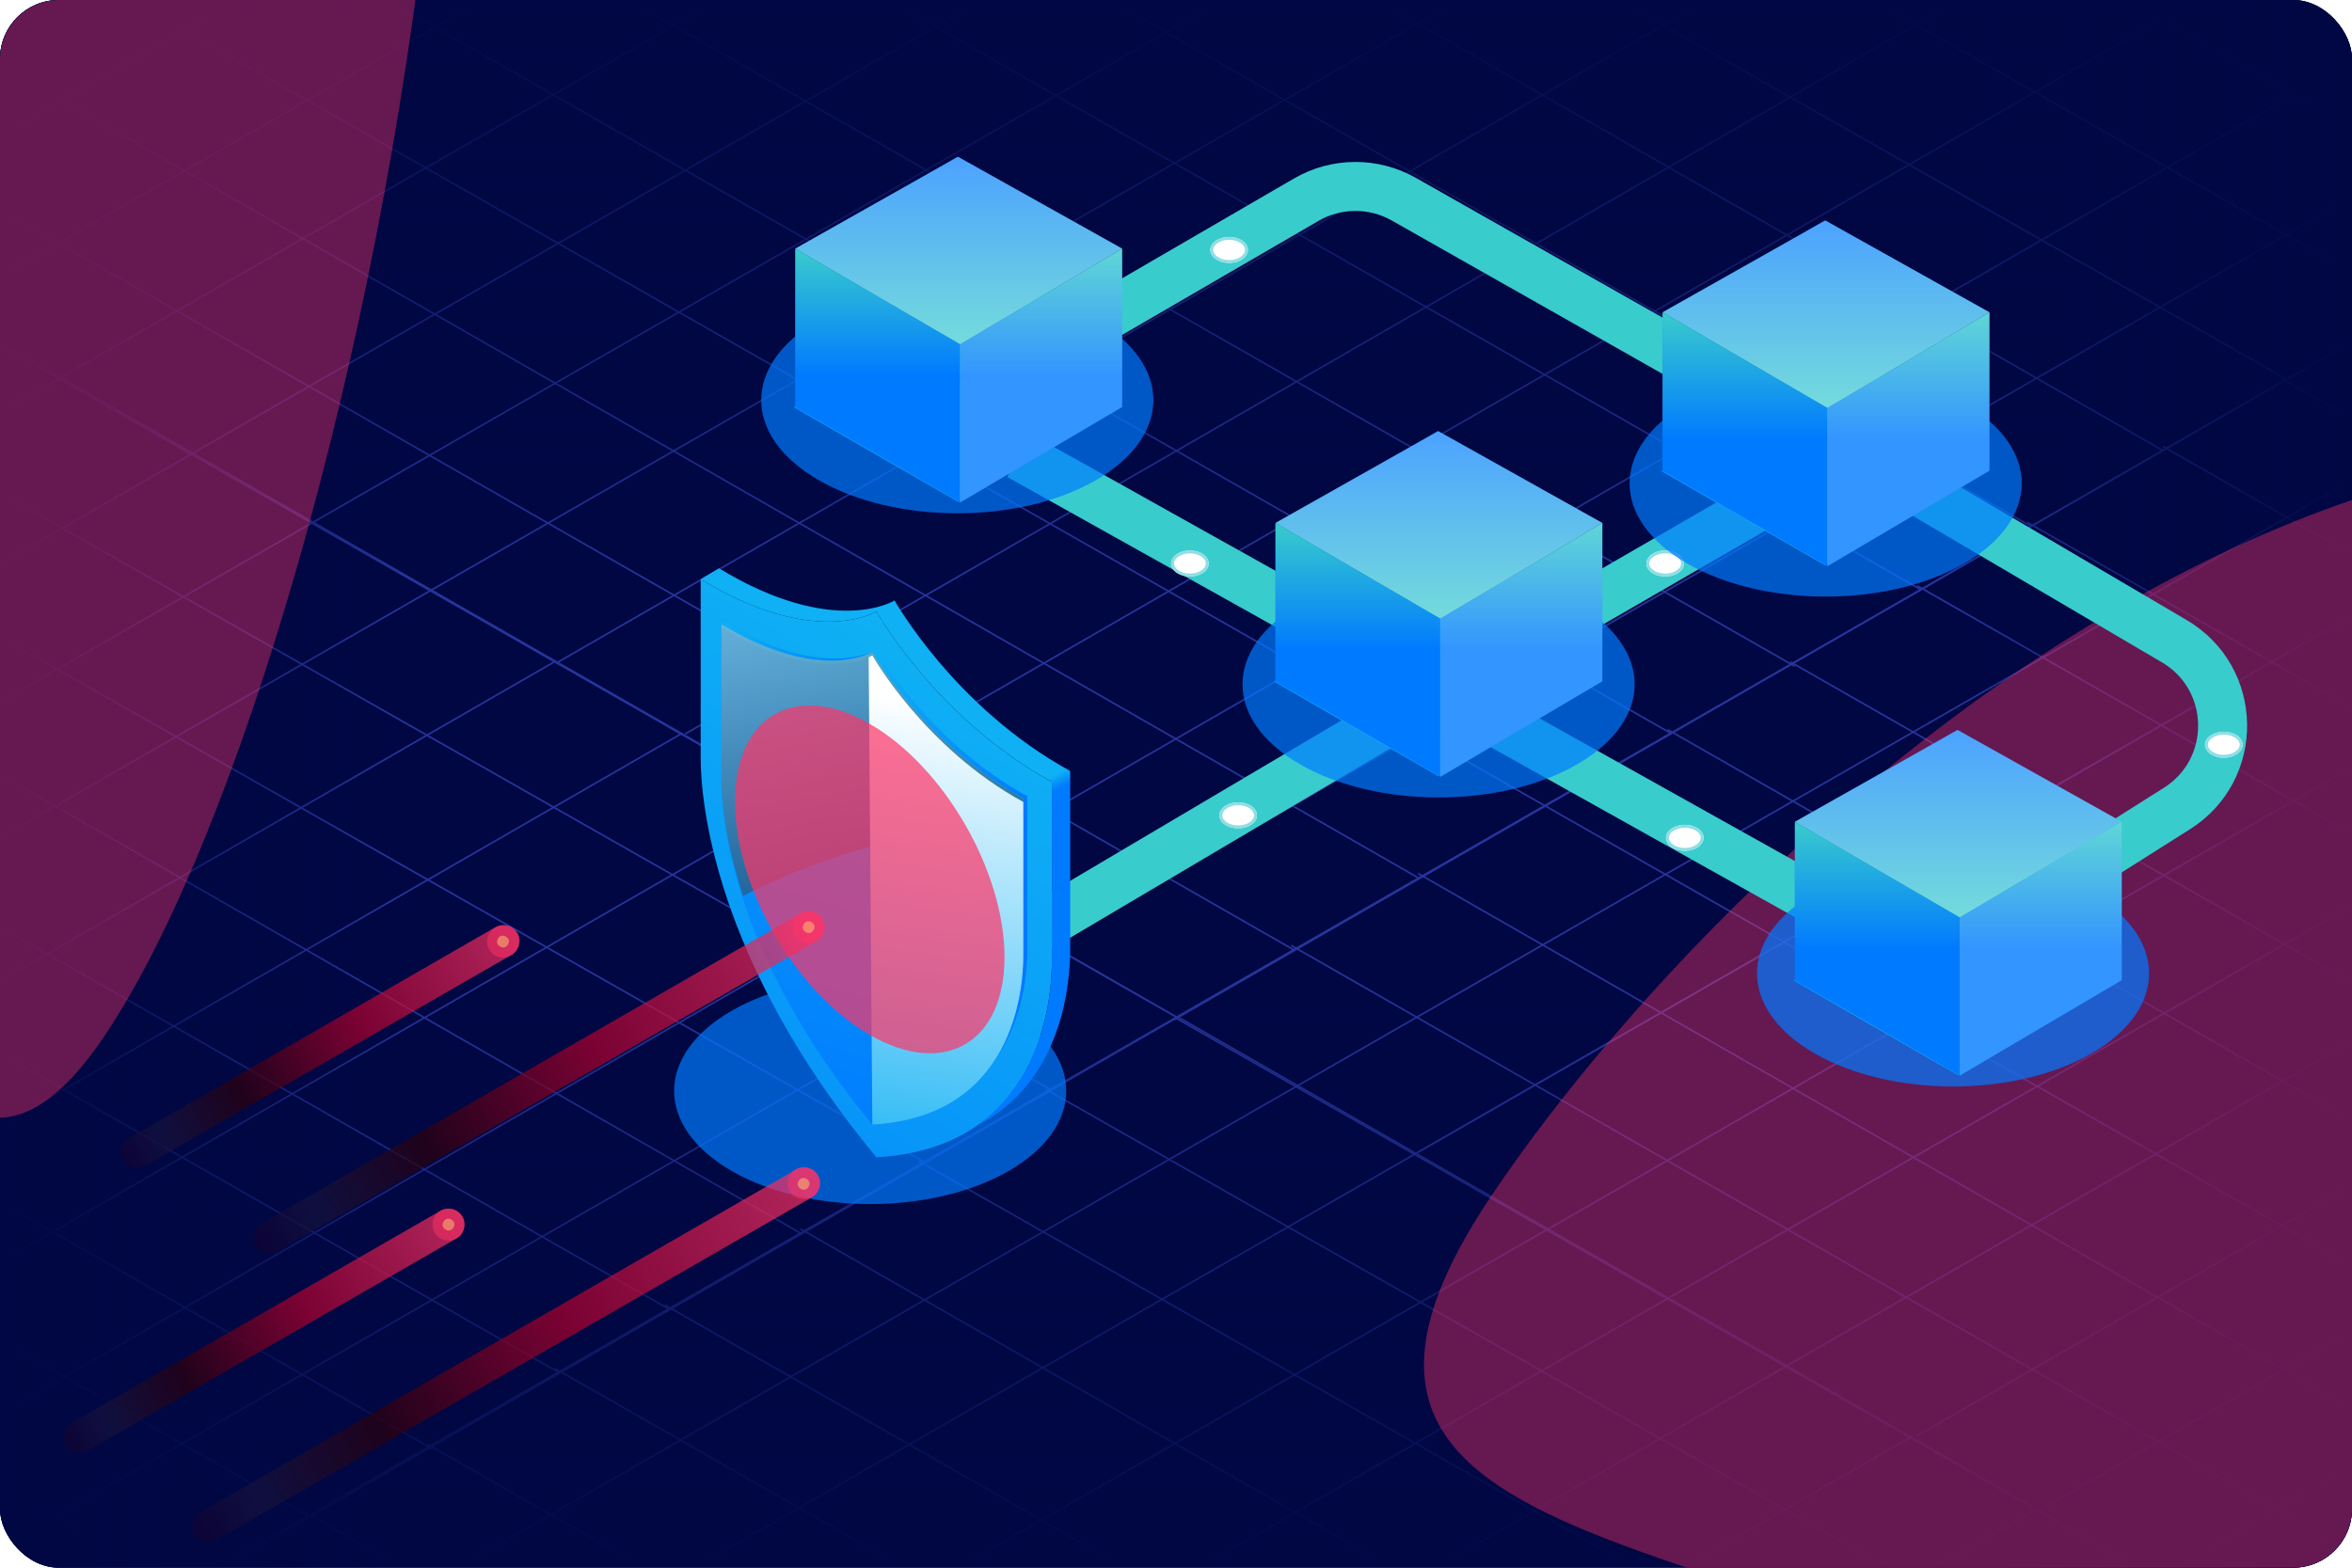 <svg width="480" height="320" viewBox="0 0 480 320" fill="none" xmlns="http://www.w3.org/2000/svg">
<g clip-path="url(#clip0_15693_466)">
<rect width="480" height="320" rx="12" fill="#000743"/>
<g opacity="0.7">
<line x1="-37.865" y1="48.773" x2="240.185" y2="207.658" stroke="#3847BE" stroke-width="0.338"/>
<line x1="-63.773" y1="64.317" x2="214.276" y2="222.338" stroke="#3847BE" stroke-width="0.338"/>
<line x1="-89.679" y1="78.997" x2="188.37" y2="237.019" stroke="#3847BE" stroke-width="0.338"/>
<line x1="-113.856" y1="92.813" x2="163.33" y2="251.699" stroke="#3847BE" stroke-width="0.338"/>
<line x1="-141.49" y1="108.357" x2="136.559" y2="267.243" stroke="#3847BE" stroke-width="0.338"/>
<line x1="-163.939" y1="121.309" x2="114.11" y2="280.194" stroke="#3847BE" stroke-width="0.338"/>
<line x1="-189.842" y1="136.851" x2="88.207" y2="295.737" stroke="#3847BE" stroke-width="0.338"/>
<line x1="-214.886" y1="150.667" x2="63.163" y2="309.552" stroke="#3847BE" stroke-width="0.338"/>
<line x1="-239.928" y1="166.209" x2="37.258" y2="324.231" stroke="#3847BE" stroke-width="0.338"/>
<line x1="-265.83" y1="180.028" x2="11.355" y2="338.913" stroke="#3847BE" stroke-width="0.338"/>
<line x1="-265.998" y1="237.019" x2="12.051" y2="77.27" stroke="#3847BE" stroke-width="0.338"/>
<line x1="-239.232" y1="252.562" x2="38.818" y2="92.813" stroke="#3847BE" stroke-width="0.338"/>
<line x1="-214.19" y1="266.377" x2="63.859" y2="106.628" stroke="#3847BE" stroke-width="0.338"/>
<line x1="-190.01" y1="280.194" x2="88.039" y2="120.446" stroke="#3847BE" stroke-width="0.338"/>
<line x1="-164.107" y1="294.872" x2="113.079" y2="135.123" stroke="#3847BE" stroke-width="0.338"/>
<line x1="-138.202" y1="309.552" x2="138.984" y2="149.803" stroke="#3847BE" stroke-width="0.338"/>
<line x1="-114.024" y1="323.368" x2="163.162" y2="163.619" stroke="#3847BE" stroke-width="0.338"/>
<line x1="-87.252" y1="338.913" x2="189.934" y2="179.164" stroke="#3847BE" stroke-width="0.338"/>
<line x1="-63.941" y1="352.729" x2="214.108" y2="192.98" stroke="#3847BE" stroke-width="0.338"/>
<line x1="-38.033" y1="367.408" x2="240.017" y2="207.659" stroke="#3847BE" stroke-width="0.338"/>
<line x1="-38.647" y1="368.294" x2="240.266" y2="207.682" stroke="#3847BE" stroke-width="0.338"/>
<line x1="239.751" y1="207.681" x2="517.801" y2="366.567" stroke="#3847BE" stroke-width="0.338"/>
<line x1="213.416" y1="222.338" x2="491.466" y2="380.359" stroke="#3847BE" stroke-width="0.338"/>
<line x1="187.511" y1="237.018" x2="465.56" y2="395.04" stroke="#3847BE" stroke-width="0.338"/>
<line x1="163.331" y1="250.833" x2="440.517" y2="409.718" stroke="#3847BE" stroke-width="0.338"/>
<line x1="135.7" y1="266.377" x2="413.749" y2="425.262" stroke="#3847BE" stroke-width="0.338"/>
<line x1="113.248" y1="279.33" x2="391.297" y2="438.215" stroke="#3847BE" stroke-width="0.338"/>
<line x1="87.342" y1="294.872" x2="365.392" y2="453.757" stroke="#3847BE" stroke-width="0.338"/>
<line x1="62.301" y1="308.689" x2="340.35" y2="467.574" stroke="#3847BE" stroke-width="0.338"/>
<line x1="-12.992" y1="381.221" x2="265.058" y2="221.472" stroke="#3847BE" stroke-width="0.338"/>
<line x1="11.186" y1="395.039" x2="289.235" y2="235.291" stroke="#3847BE" stroke-width="0.338"/>
<line x1="37.953" y1="410.583" x2="316.002" y2="250.834" stroke="#3847BE" stroke-width="0.338"/>
<line x1="62.997" y1="424.398" x2="341.046" y2="264.649" stroke="#3847BE" stroke-width="0.338"/>
<line x1="87.174" y1="438.214" x2="365.224" y2="278.465" stroke="#3847BE" stroke-width="0.338"/>
<line x1="113.08" y1="452.895" x2="390.266" y2="293.146" stroke="#3847BE" stroke-width="0.338"/>
<line x1="138.982" y1="467.575" x2="416.168" y2="307.826" stroke="#3847BE" stroke-width="0.338"/>
<line x1="-38.039" y1="49.638" x2="240.873" y2="-110.975" stroke="#3847BE" stroke-width="0.338"/>
<line x1="240.18" y1="-110.975" x2="518.23" y2="47.91" stroke="#3847BE" stroke-width="0.338"/>
<line x1="214.271" y1="-95.431" x2="492.321" y2="62.59" stroke="#3847BE" stroke-width="0.338"/>
<line x1="188.363" y1="-80.752" x2="466.412" y2="77.269" stroke="#3847BE" stroke-width="0.338"/>
<line x1="164.189" y1="-66.935" x2="441.375" y2="91.951" stroke="#3847BE" stroke-width="0.338"/>
<line x1="136.558" y1="-51.393" x2="414.607" y2="107.493" stroke="#3847BE" stroke-width="0.338"/>
<line x1="114.106" y1="-38.44" x2="392.155" y2="120.445" stroke="#3847BE" stroke-width="0.338"/>
<line x1="88.2" y1="-22.896" x2="366.25" y2="135.989" stroke="#3847BE" stroke-width="0.338"/>
<line x1="63.156" y1="-9.081" x2="341.205" y2="149.805" stroke="#3847BE" stroke-width="0.338"/>
<line x1="38.117" y1="6.463" x2="315.303" y2="164.485" stroke="#3847BE" stroke-width="0.338"/>
<line x1="12.215" y1="20.278" x2="289.4" y2="179.164" stroke="#3847BE" stroke-width="0.338"/>
<line x1="-13.691" y1="34.959" x2="264.263" y2="194.013" stroke="#3847BE" stroke-width="0.338"/>
<line x1="-37.007" y1="48.774" x2="240.179" y2="207.66" stroke="#3847BE" stroke-width="0.338"/>
<line x1="-12.134" y1="63.455" x2="265.916" y2="-96.294" stroke="#3847BE" stroke-width="0.338"/>
<line x1="12.046" y1="77.27" x2="290.096" y2="-82.479" stroke="#3847BE" stroke-width="0.338"/>
<line x1="38.813" y1="92.814" x2="316.863" y2="-66.935" stroke="#3847BE" stroke-width="0.338"/>
<line x1="63.855" y1="106.629" x2="341.904" y2="-53.12" stroke="#3847BE" stroke-width="0.338"/>
<line x1="88.032" y1="120.446" x2="366.082" y2="-39.303" stroke="#3847BE" stroke-width="0.338"/>
<line x1="113.938" y1="135.124" x2="391.123" y2="-24.625" stroke="#3847BE" stroke-width="0.338"/>
<line x1="139.843" y1="149.804" x2="417.029" y2="-9.945" stroke="#3847BE" stroke-width="0.338"/>
<line x1="164.021" y1="163.621" x2="441.206" y2="3.872" stroke="#3847BE" stroke-width="0.338"/>
<line x1="190.79" y1="179.164" x2="467.976" y2="19.415" stroke="#3847BE" stroke-width="0.338"/>
<line x1="214.104" y1="192.981" x2="492.153" y2="33.232" stroke="#3847BE" stroke-width="0.338"/>
<line x1="240.012" y1="207.659" x2="518.062" y2="47.91" stroke="#3847BE" stroke-width="0.338"/>
<line x1="239.58" y1="208.173" x2="518.493" y2="47.561" stroke="#3847BE" stroke-width="0.338"/>
<line x1="465.556" y1="77.269" x2="743.606" y2="235.291" stroke="#3847BE" stroke-width="0.338"/>
<line x1="441.379" y1="91.087" x2="718.565" y2="249.972" stroke="#3847BE" stroke-width="0.338"/>
<line x1="413.745" y1="106.628" x2="691.795" y2="265.514" stroke="#3847BE" stroke-width="0.338"/>
<line x1="391.293" y1="119.581" x2="669.343" y2="278.466" stroke="#3847BE" stroke-width="0.338"/>
<line x1="365.391" y1="135.125" x2="643.44" y2="294.01" stroke="#3847BE" stroke-width="0.338"/>
<line x1="340.346" y1="148.939" x2="618.396" y2="307.824" stroke="#3847BE" stroke-width="0.338"/>
<line x1="315.307" y1="164.482" x2="592.493" y2="322.504" stroke="#3847BE" stroke-width="0.338"/>
<line x1="289.402" y1="178.299" x2="566.588" y2="337.185" stroke="#3847BE" stroke-width="0.338"/>
<line x1="263.497" y1="192.979" x2="541.45" y2="352.032" stroke="#3847BE" stroke-width="0.338"/>
<line x1="240.542" y1="207.68" x2="517.727" y2="366.565" stroke="#3847BE" stroke-width="0.338"/>
<line x1="265.054" y1="221.474" x2="543.103" y2="61.725" stroke="#3847BE" stroke-width="0.338"/>
<line x1="289.234" y1="235.291" x2="567.283" y2="75.542" stroke="#3847BE" stroke-width="0.338"/>
<line x1="289.231" y1="235.291" x2="567.281" y2="75.542" stroke="#3847BE" stroke-width="0.338"/>
<line x1="316.001" y1="250.835" x2="594.05" y2="91.086" stroke="#3847BE" stroke-width="0.338"/>
<line x1="341.042" y1="264.65" x2="619.092" y2="104.901" stroke="#3847BE" stroke-width="0.338"/>
<line x1="365.223" y1="278.465" x2="643.272" y2="118.717" stroke="#3847BE" stroke-width="0.338"/>
<line x1="391.125" y1="293.146" x2="668.311" y2="133.397" stroke="#3847BE" stroke-width="0.338"/>
<line x1="417.031" y1="307.826" x2="694.217" y2="148.077" stroke="#3847BE" stroke-width="0.338"/>
<line x1="441.211" y1="321.641" x2="718.397" y2="161.892" stroke="#3847BE" stroke-width="0.338"/>
<line x1="467.981" y1="337.184" x2="745.167" y2="177.435" stroke="#3847BE" stroke-width="0.338"/>
</g>
<rect width="480" height="120" fill="url(#paint0_linear_15693_466)"/>
<rect width="480" height="120" transform="matrix(1 0 0 -1 0 320)" fill="url(#paint1_linear_15693_466)"/>
<rect width="380" height="80" transform="matrix(-4.37114e-08 -1 -1 4.37114e-08 480 380)" fill="url(#paint2_linear_15693_466)"/>
<rect y="380" width="380" height="80" transform="rotate(-90 0 380)" fill="url(#paint3_linear_15693_466)"/>
<g opacity="0.4" filter="url(#filter0_f_15693_466)">
<path d="M460.026 368.985C368.91 307.644 249.62 325.395 304.513 243.857C359.406 162.319 520.698 16.828 651.314 137.456C742.43 198.797 683.158 509.008 628.265 590.545C573.372 672.083 551.141 430.326 460.026 368.985Z" fill="#FF3366"/>
</g>
<g opacity="0.4" filter="url(#filter1_f_15693_466)">
<path d="M-146.974 -10.015C-238.089 -71.356 -357.38 -53.605 -302.487 -135.143C-247.594 -216.681 -86.302 -362.172 44.315 -241.544C135.43 -180.203 76.158 130.008 21.265 211.545C-33.628 293.083 -55.859 51.326 -146.974 -10.015Z" fill="#FF3366"/>
</g>
<path d="M389.5 99L443.731 130.881C456.637 138.468 456.937 157.025 444.284 165.026L404 190.5" stroke="#39CCCC" stroke-width="10"/>
<path d="M208.5 74.5L266.579 40.763C272.723 37.194 280.3 37.153 286.483 40.655L363 84" stroke="#39CCCC" stroke-width="10"/>
<path d="M359.5 103L305 134.5" stroke="#39CCCC" stroke-width="10"/>
<path d="M284.5 146.5L189 203" stroke="#39CCCC" stroke-width="10"/>
<path d="M208 93L386 192.5" stroke="#39CCCC" stroke-width="10"/>
<g filter="url(#filter2_d_15693_466)">
<ellipse cx="252.688" cy="164.065" rx="3.836" ry="2.656" fill="white"/>
<path d="M256.228 164.065C256.228 164.674 255.872 165.257 255.232 165.7C254.593 166.142 253.694 166.425 252.688 166.425C251.681 166.425 250.782 166.142 250.143 165.7C249.503 165.257 249.147 164.674 249.147 164.065C249.147 163.456 249.503 162.873 250.143 162.43C250.782 161.987 251.681 161.704 252.688 161.704C253.694 161.704 254.593 161.987 255.232 162.43C255.872 162.873 256.228 163.456 256.228 164.065Z" stroke="#8EDEE4" stroke-width="0.591"/>
</g>
<g filter="url(#filter3_d_15693_466)">
<ellipse cx="242.836" cy="112.656" rx="3.836" ry="2.656" fill="white"/>
<path d="M246.377 112.656C246.377 113.265 246.021 113.848 245.38 114.291C244.742 114.733 243.843 115.016 242.836 115.016C241.829 115.016 240.931 114.733 240.292 114.291C239.652 113.848 239.295 113.265 239.295 112.656C239.295 112.047 239.652 111.464 240.292 111.021C240.931 110.578 241.829 110.295 242.836 110.295C243.843 110.295 244.742 110.578 245.38 111.021C246.021 111.464 246.377 112.047 246.377 112.656Z" stroke="#8EDEE4" stroke-width="0.591"/>
</g>
<g filter="url(#filter4_d_15693_466)">
<ellipse cx="250.836" cy="48.656" rx="3.836" ry="2.656" fill="white"/>
<path d="M254.377 48.656C254.377 49.265 254.021 49.848 253.38 50.291C252.742 50.733 251.843 51.016 250.836 51.016C249.829 51.016 248.931 50.733 248.292 50.291C247.652 49.848 247.295 49.265 247.295 48.656C247.295 48.047 247.652 47.464 248.292 47.021C248.931 46.578 249.829 46.295 250.836 46.295C251.843 46.295 252.742 46.578 253.38 47.021C254.021 47.464 254.377 48.047 254.377 48.656Z" stroke="#8EDEE4" stroke-width="0.591"/>
</g>
<g filter="url(#filter5_d_15693_466)">
<ellipse cx="339.836" cy="112.656" rx="3.836" ry="2.656" fill="white"/>
<path d="M343.377 112.656C343.377 113.265 343.021 113.848 342.38 114.291C341.742 114.733 340.843 115.016 339.836 115.016C338.829 115.016 337.931 114.733 337.292 114.291C336.652 113.848 336.295 113.265 336.295 112.656C336.295 112.047 336.652 111.464 337.292 111.021C337.931 110.578 338.829 110.295 339.836 110.295C340.843 110.295 341.742 110.578 342.38 111.021C343.021 111.464 343.377 112.047 343.377 112.656Z" stroke="#8EDEE4" stroke-width="0.591"/>
</g>
<g filter="url(#filter6_d_15693_466)">
<ellipse cx="343.836" cy="168.656" rx="3.836" ry="2.656" fill="white"/>
<path d="M347.377 168.656C347.377 169.265 347.021 169.848 346.38 170.291C345.742 170.733 344.843 171.016 343.836 171.016C342.829 171.016 341.931 170.733 341.292 170.291C340.652 169.848 340.295 169.265 340.295 168.656C340.295 168.047 340.652 167.464 341.292 167.021C341.931 166.578 342.829 166.295 343.836 166.295C344.843 166.295 345.742 166.578 346.38 167.021C347.021 167.464 347.377 168.047 347.377 168.656Z" stroke="#8EDEE4" stroke-width="0.591"/>
</g>
<g filter="url(#filter7_d_15693_466)">
<ellipse cx="453.836" cy="149.656" rx="3.836" ry="2.656" fill="white"/>
<path d="M457.377 149.656C457.377 150.265 457.021 150.848 456.38 151.291C455.742 151.733 454.843 152.016 453.836 152.016C452.829 152.016 451.931 151.733 451.292 151.291C450.652 150.848 450.295 150.265 450.295 149.656C450.295 149.047 450.652 148.464 451.292 148.021C451.931 147.578 452.829 147.295 453.836 147.295C454.843 147.295 455.742 147.578 456.38 148.021C457.021 148.464 457.377 149.047 457.377 149.656Z" stroke="#8EDEE4" stroke-width="0.591"/>
</g>
<g opacity="0.7" filter="url(#filter8_f_15693_466)">
<circle cx="32.671" cy="32.671" r="32.671" transform="matrix(0.866 -0.5 0.866 0.5 138.785 81.671)" fill="#007AFF"/>
</g>
<g opacity="0.7" filter="url(#filter9_f_15693_466)">
<circle cx="32.671" cy="32.671" r="32.671" transform="matrix(0.866 -0.5 0.866 0.5 237 139.671)" fill="#007AFF"/>
</g>
<g opacity="0.7" filter="url(#filter10_f_15693_466)">
<circle cx="32.671" cy="32.671" r="32.671" transform="matrix(0.866 -0.5 0.866 0.5 121 222.671)" fill="#007AFF"/>
</g>
<g opacity="0.7" filter="url(#filter11_f_15693_466)">
<circle cx="32.671" cy="32.671" r="32.671" transform="matrix(0.866 -0.5 0.866 0.5 316 98.671)" fill="#007AFF"/>
</g>
<g opacity="0.7" filter="url(#filter12_f_15693_466)">
<circle cx="32.671" cy="32.671" r="32.671" transform="matrix(0.866 -0.5 0.866 0.5 342 198.671)" fill="#007AFF"/>
</g>
<path d="M195.225 64.41L162 83.13L195.517 102.401L228.742 83.13L195.225 64.41Z" fill="url(#paint4_linear_15693_466)"/>
<g filter="url(#filter13_b_15693_466)">
<path d="M228.463 51.299L195.379 32V48.128V64.887L228.463 83.28V51.299Z" fill="#007AFF" fill-opacity="0.1"/>
</g>
<g filter="url(#filter14_b_15693_466)">
<path d="M162.296 51.299L195.379 32V48.128V64.613L162.296 83.28V51.299Z" fill="#007AFF" fill-opacity="0.5"/>
</g>
<path d="M195.509 32L162.296 50.747L195.931 70.322L229.014 50.747L195.509 32Z" fill="url(#paint5_linear_15693_466)"/>
<path d="M195.509 32L162.296 50.747L195.931 70.322L229.014 50.747L195.509 32Z" fill="white" fill-opacity="0.3"/>
<path d="M195.931 70.254L162.296 50.748V67.049V83.072L195.931 102.579V70.254Z" fill="url(#paint6_linear_15693_466)"/>
<path d="M195.931 70.254L229.014 50.748V67.049V83.072L195.931 102.579V70.254Z" fill="url(#paint7_linear_15693_466)"/>
<path d="M195.931 70.254L229.014 50.748V67.049V83.072L195.931 102.579V70.254Z" fill="white" fill-opacity="0.2"/>
<path d="M399.225 181.41L366 200.13L399.517 219.401L432.742 200.13L399.225 181.41Z" fill="url(#paint8_linear_15693_466)"/>
<g filter="url(#filter15_b_15693_466)">
<path d="M432.463 168.299L399.379 149V165.128V181.887L432.463 200.28V168.299Z" fill="#007AFF" fill-opacity="0.1"/>
</g>
<g filter="url(#filter16_b_15693_466)">
<path d="M366.296 168.299L399.379 149V165.128V181.613L366.296 200.28V168.299Z" fill="#007AFF" fill-opacity="0.5"/>
</g>
<path d="M399.509 149L366.296 167.747L399.931 187.322L433.014 167.747L399.509 149Z" fill="url(#paint9_linear_15693_466)"/>
<path d="M399.509 149L366.296 167.747L399.931 187.322L433.014 167.747L399.509 149Z" fill="white" fill-opacity="0.3"/>
<path d="M399.931 187.254L366.296 167.748V184.049V200.072L399.931 219.579V187.254Z" fill="url(#paint10_linear_15693_466)"/>
<path d="M399.931 187.254L433.014 167.748V184.049V200.072L399.931 219.579V187.254Z" fill="url(#paint11_linear_15693_466)"/>
<path d="M399.931 187.254L433.014 167.748V184.049V200.072L399.931 219.579V187.254Z" fill="white" fill-opacity="0.2"/>
<path d="M372.225 77.41L339 96.13L372.517 115.401L405.742 96.13L372.225 77.41Z" fill="url(#paint12_linear_15693_466)"/>
<g filter="url(#filter17_b_15693_466)">
<path d="M405.463 64.299L372.379 45V61.128V77.887L405.463 96.28V64.299Z" fill="#007AFF" fill-opacity="0.1"/>
</g>
<g filter="url(#filter18_b_15693_466)">
<path d="M339.296 64.299L372.379 45V61.128V77.613L339.296 96.28V64.299Z" fill="#007AFF" fill-opacity="0.5"/>
</g>
<path d="M372.509 45L339.296 63.747L372.931 83.322L406.014 63.747L372.509 45Z" fill="url(#paint13_linear_15693_466)"/>
<path d="M372.509 45L339.296 63.747L372.931 83.322L406.014 63.747L372.509 45Z" fill="white" fill-opacity="0.3"/>
<path d="M372.931 83.254L339.296 63.748V80.049V96.072L372.931 115.579V83.254Z" fill="url(#paint14_linear_15693_466)"/>
<path d="M372.931 83.254L406.014 63.748V80.049V96.072L372.931 115.579V83.254Z" fill="url(#paint15_linear_15693_466)"/>
<path d="M372.931 83.254L406.014 63.748V80.049V96.072L372.931 115.579V83.254Z" fill="white" fill-opacity="0.2"/>
<path d="M293.225 120.41L260 139.13L293.517 158.401L326.742 139.13L293.225 120.41Z" fill="url(#paint16_linear_15693_466)"/>
<g filter="url(#filter19_b_15693_466)">
<path d="M326.463 107.299L293.379 88V104.128V120.887L326.463 139.28V107.299Z" fill="#007AFF" fill-opacity="0.1"/>
</g>
<g filter="url(#filter20_b_15693_466)">
<path d="M260.296 107.299L293.379 88V104.128V120.613L260.296 139.28V107.299Z" fill="#007AFF" fill-opacity="0.5"/>
</g>
<path d="M293.509 88L260.296 106.747L293.931 126.322L327.014 106.747L293.509 88Z" fill="url(#paint17_linear_15693_466)"/>
<path d="M293.509 88L260.296 106.747L293.931 126.322L327.014 106.747L293.509 88Z" fill="white" fill-opacity="0.3"/>
<path d="M293.931 126.254L260.296 106.748V123.049V139.072L293.931 158.579V126.254Z" fill="url(#paint18_linear_15693_466)"/>
<path d="M293.931 126.254L327.014 106.748V123.049V139.072L293.931 158.579V126.254Z" fill="url(#paint19_linear_15693_466)"/>
<path d="M293.931 126.254L327.014 106.748V123.049V139.072L293.931 158.579V126.254Z" fill="white" fill-opacity="0.2"/>
<path d="M178.838 236.229C212.353 234.334 214.676 204.304 214.676 196.082C214.676 187.86 214.676 159.602 214.676 159.602C191.11 146.718 178.838 124.803 178.838 124.803C178.838 124.803 166.566 132.536 143 118.231C143 118.231 143 146.489 143 154.711C143 162.933 145.323 195.638 178.838 236.229Z" fill="url(#paint20_linear_15693_466)"/>
<path d="M182.567 122.572C182.567 122.572 170.28 130.305 146.729 116L143 118.231C166.566 132.536 178.838 124.803 178.838 124.803C178.838 124.803 191.11 146.703 214.676 159.602C214.676 159.602 214.676 187.859 214.676 196.082C214.676 202.133 213.423 219.999 199.393 229.765C216.938 220.778 218.405 200.407 218.405 193.85C218.405 185.628 218.405 157.37 218.405 157.37C194.839 144.487 182.567 122.572 182.567 122.572Z" fill="url(#paint21_linear_15693_466)"/>
<path d="M178.028 229.565C206.851 227.93 208.838 202.117 208.838 195.057C208.838 187.996 208.838 163.697 208.838 163.697C188.588 152.617 178.028 133.788 178.028 133.788C178.028 133.788 167.468 140.436 147.218 128.134V159.494C147.218 166.555 149.205 194.675 178.028 229.565Z" fill="url(#paint22_linear_15693_466)"/>
<path d="M178.838 132.627C178.838 132.627 178.563 132.796 178.043 133.025C178.058 133.055 188.619 151.868 208.853 162.933C208.853 162.933 208.853 187.217 208.853 194.293C208.853 199.902 207.6 217.309 192.684 225.073C208.364 217.523 209.663 199.596 209.663 193.896V162.536C189.414 151.456 178.853 132.627 178.853 132.627H178.838Z" fill="url(#paint23_linear_15693_466)"/>
<path d="M178.028 133.041C175.201 134.279 165.038 137.305 148.028 126.974L147.218 127.371C167.254 139.536 177.783 133.178 178.013 133.026L178.028 133.041Z" fill="url(#paint24_linear_15693_466)"/>
<path style="mix-blend-mode:color-dodge" opacity="0.5" d="M178.028 133.071C178.028 133.071 167.468 139.719 147.218 127.417V158.777C147.218 162.261 147.707 170.865 151.65 182.878C162.715 177.116 181.65 169.658 208.838 166.983V162.979C188.588 151.899 178.028 133.071 178.028 133.071Z" fill="url(#paint25_linear_15693_466)"/>
<path style="mix-blend-mode:multiply" d="M208.838 195.058C208.838 187.997 208.838 163.697 208.838 163.697C188.589 152.617 178.028 133.789 178.028 133.789C178.028 133.789 177.784 133.942 177.279 134.171L178.028 229.566C206.851 227.931 208.838 202.118 208.838 195.058Z" fill="url(#paint26_linear_15693_466)"/>
<g opacity="0.7" filter="url(#filter21_f_15693_466)">
<path d="M150 163.628C150 181.153 162.309 202.492 177.5 211.243C192.691 220.016 205 212.896 205 195.372C205 177.847 192.691 156.508 177.5 147.757C162.309 138.984 150 146.104 150 163.628Z" fill="#FF3366"/>
</g>
<path style="mix-blend-mode:lighten" opacity="0.7" d="M28.011 238.461C26.861 238.461 25.71 237.822 25.199 236.799C24.304 235.265 24.816 233.22 26.349 232.326L101.121 189.252C102.654 188.358 104.699 188.869 105.594 190.403C106.489 191.936 105.977 193.981 104.444 194.876L29.672 237.949C29.161 238.205 28.65 238.333 28.011 238.333V238.461Z" fill="url(#paint27_linear_15693_466)"/>
<path opacity="0.5" d="M105.466 190.53C106.361 192.064 105.85 194.109 104.316 195.004C102.782 195.898 100.737 195.387 99.842 193.853C98.948 192.319 99.459 190.274 100.993 189.38C102.526 188.485 104.571 188.996 105.466 190.53Z" fill="#FF3366"/>
<path opacity="0.5" d="M103.677 191.553C104.06 192.064 103.804 192.831 103.293 193.214C102.782 193.598 102.015 193.342 101.632 192.831C101.248 192.32 101.504 191.553 102.015 191.169C102.526 190.786 103.293 191.042 103.677 191.553Z" fill="#FCCC75"/>
<path style="mix-blend-mode:lighten" opacity="0.7" d="M16.252 296.616C15.102 296.616 13.951 295.977 13.44 294.954C12.546 293.42 13.057 291.375 14.591 290.481L89.873 247.152C91.407 246.257 93.452 246.768 94.347 248.302C95.241 249.836 94.73 251.881 93.196 252.775L17.914 296.104C17.402 296.36 16.891 296.488 16.252 296.488V296.616Z" fill="url(#paint28_linear_15693_466)"/>
<path opacity="0.5" d="M94.347 248.302C95.241 249.836 94.73 251.881 93.196 252.775C91.662 253.67 89.617 253.159 88.723 251.625C87.828 250.091 88.339 248.046 89.873 247.152C91.407 246.257 93.452 246.768 94.347 248.302Z" fill="#FF3366"/>
<path opacity="0.5" d="M92.557 249.324C92.941 249.836 92.685 250.603 92.174 250.986C91.662 251.369 90.895 251.114 90.512 250.603C90.129 250.091 90.384 249.324 90.895 248.941C91.407 248.558 92.174 248.813 92.557 249.324Z" fill="#FCCC75"/>
<path style="mix-blend-mode:lighten" opacity="0.7" d="M42.454 314.893C41.304 314.893 40.153 314.254 39.642 313.232C38.748 311.698 39.259 309.653 40.792 308.758L162.471 238.716C164.005 237.821 166.05 238.333 166.945 239.866C167.84 241.4 167.328 243.445 165.794 244.34L44.116 314.382C43.604 314.638 43.093 314.765 42.454 314.765V314.893Z" fill="url(#paint29_linear_15693_466)"/>
<path opacity="0.5" d="M166.817 239.866C167.712 241.4 167.2 243.445 165.667 244.34C164.133 245.235 162.088 244.723 161.193 243.19C160.298 241.656 160.81 239.611 162.343 238.716C163.877 237.821 165.922 238.333 166.817 239.866Z" fill="#FF3366"/>
<path opacity="0.5" d="M165.028 241.017C165.411 241.528 165.155 242.295 164.644 242.678C164.133 243.062 163.366 242.806 162.982 242.295C162.599 241.784 162.855 241.017 163.366 240.633C163.877 240.25 164.644 240.506 165.028 241.017Z" fill="#FCCC75"/>
<path style="mix-blend-mode:lighten" opacity="0.7" d="M55.108 255.843C53.957 255.843 52.807 255.204 52.296 254.182C51.401 252.648 51.912 250.603 53.446 249.708L163.366 186.44C164.9 185.546 166.945 186.057 167.84 187.591C168.734 189.124 168.223 191.169 166.689 192.064L56.769 255.332C56.258 255.588 55.747 255.715 55.108 255.715V255.843Z" fill="url(#paint30_linear_15693_466)"/>
<path opacity="0.5" d="M167.839 187.591C168.734 189.124 168.223 191.169 166.689 192.064C165.155 192.959 163.11 192.448 162.216 190.914C161.321 189.38 161.832 187.335 163.366 186.44C164.9 185.546 166.945 186.057 167.839 187.591Z" fill="#FF3366"/>
<path opacity="0.5" d="M166.05 188.613C166.434 189.124 166.178 189.891 165.667 190.275C165.156 190.658 164.389 190.402 164.005 189.891C163.622 189.38 163.877 188.613 164.389 188.23C164.9 187.846 165.667 188.102 166.05 188.613Z" fill="#FCCC75"/>
</g>
<defs>
<filter id="filter0_f_15693_466" x="-9.387" y="-208.553" width="1007.92" height="1115.72" filterUnits="userSpaceOnUse" color-interpolation-filters="sRGB">
<feFlood flood-opacity="0" result="BackgroundImageFix"/>
<feBlend mode="normal" in="SourceGraphic" in2="BackgroundImageFix" result="shape"/>
<feGaussianBlur stdDeviation="150" result="effect1_foregroundBlur_15693_466"/>
</filter>
<filter id="filter1_f_15693_466" x="-616.387" y="-587.553" width="1007.92" height="1115.72" filterUnits="userSpaceOnUse" color-interpolation-filters="sRGB">
<feFlood flood-opacity="0" result="BackgroundImageFix"/>
<feBlend mode="normal" in="SourceGraphic" in2="BackgroundImageFix" result="shape"/>
<feGaussianBlur stdDeviation="150" result="effect1_foregroundBlur_15693_466"/>
</filter>
<filter id="filter2_d_15693_466" x="242.946" y="157.866" width="19.483" height="17.122" filterUnits="userSpaceOnUse" color-interpolation-filters="sRGB">
<feFlood flood-opacity="0" result="BackgroundImageFix"/>
<feColorMatrix in="SourceAlpha" type="matrix" values="0 0 0 0 0 0 0 0 0 0 0 0 0 0 0 0 0 0 127 0" result="hardAlpha"/>
<feOffset dy="2.362"/>
<feGaussianBlur stdDeviation="2.953"/>
<feComposite in2="hardAlpha" operator="out"/>
<feColorMatrix type="matrix" values="0 0 0 0 0.557 0 0 0 0 0.871 0 0 0 0 0.894 0 0 0 1 0"/>
<feBlend mode="normal" in2="BackgroundImageFix" result="effect1_dropShadow_15693_466"/>
<feBlend mode="normal" in="SourceGraphic" in2="effect1_dropShadow_15693_466" result="shape"/>
</filter>
<filter id="filter3_d_15693_466" x="233.094" y="106.457" width="19.483" height="17.122" filterUnits="userSpaceOnUse" color-interpolation-filters="sRGB">
<feFlood flood-opacity="0" result="BackgroundImageFix"/>
<feColorMatrix in="SourceAlpha" type="matrix" values="0 0 0 0 0 0 0 0 0 0 0 0 0 0 0 0 0 0 127 0" result="hardAlpha"/>
<feOffset dy="2.362"/>
<feGaussianBlur stdDeviation="2.953"/>
<feComposite in2="hardAlpha" operator="out"/>
<feColorMatrix type="matrix" values="0 0 0 0 0.557 0 0 0 0 0.871 0 0 0 0 0.894 0 0 0 1 0"/>
<feBlend mode="normal" in2="BackgroundImageFix" result="effect1_dropShadow_15693_466"/>
<feBlend mode="normal" in="SourceGraphic" in2="effect1_dropShadow_15693_466" result="shape"/>
</filter>
<filter id="filter4_d_15693_466" x="241.094" y="42.457" width="19.483" height="17.122" filterUnits="userSpaceOnUse" color-interpolation-filters="sRGB">
<feFlood flood-opacity="0" result="BackgroundImageFix"/>
<feColorMatrix in="SourceAlpha" type="matrix" values="0 0 0 0 0 0 0 0 0 0 0 0 0 0 0 0 0 0 127 0" result="hardAlpha"/>
<feOffset dy="2.362"/>
<feGaussianBlur stdDeviation="2.953"/>
<feComposite in2="hardAlpha" operator="out"/>
<feColorMatrix type="matrix" values="0 0 0 0 0.557 0 0 0 0 0.871 0 0 0 0 0.894 0 0 0 1 0"/>
<feBlend mode="normal" in2="BackgroundImageFix" result="effect1_dropShadow_15693_466"/>
<feBlend mode="normal" in="SourceGraphic" in2="effect1_dropShadow_15693_466" result="shape"/>
</filter>
<filter id="filter5_d_15693_466" x="330.094" y="106.457" width="19.483" height="17.122" filterUnits="userSpaceOnUse" color-interpolation-filters="sRGB">
<feFlood flood-opacity="0" result="BackgroundImageFix"/>
<feColorMatrix in="SourceAlpha" type="matrix" values="0 0 0 0 0 0 0 0 0 0 0 0 0 0 0 0 0 0 127 0" result="hardAlpha"/>
<feOffset dy="2.362"/>
<feGaussianBlur stdDeviation="2.953"/>
<feComposite in2="hardAlpha" operator="out"/>
<feColorMatrix type="matrix" values="0 0 0 0 0.557 0 0 0 0 0.871 0 0 0 0 0.894 0 0 0 1 0"/>
<feBlend mode="normal" in2="BackgroundImageFix" result="effect1_dropShadow_15693_466"/>
<feBlend mode="normal" in="SourceGraphic" in2="effect1_dropShadow_15693_466" result="shape"/>
</filter>
<filter id="filter6_d_15693_466" x="334.094" y="162.457" width="19.483" height="17.122" filterUnits="userSpaceOnUse" color-interpolation-filters="sRGB">
<feFlood flood-opacity="0" result="BackgroundImageFix"/>
<feColorMatrix in="SourceAlpha" type="matrix" values="0 0 0 0 0 0 0 0 0 0 0 0 0 0 0 0 0 0 127 0" result="hardAlpha"/>
<feOffset dy="2.362"/>
<feGaussianBlur stdDeviation="2.953"/>
<feComposite in2="hardAlpha" operator="out"/>
<feColorMatrix type="matrix" values="0 0 0 0 0.557 0 0 0 0 0.871 0 0 0 0 0.894 0 0 0 1 0"/>
<feBlend mode="normal" in2="BackgroundImageFix" result="effect1_dropShadow_15693_466"/>
<feBlend mode="normal" in="SourceGraphic" in2="effect1_dropShadow_15693_466" result="shape"/>
</filter>
<filter id="filter7_d_15693_466" x="444.094" y="143.457" width="19.483" height="17.122" filterUnits="userSpaceOnUse" color-interpolation-filters="sRGB">
<feFlood flood-opacity="0" result="BackgroundImageFix"/>
<feColorMatrix in="SourceAlpha" type="matrix" values="0 0 0 0 0 0 0 0 0 0 0 0 0 0 0 0 0 0 127 0" result="hardAlpha"/>
<feOffset dy="2.362"/>
<feGaussianBlur stdDeviation="2.953"/>
<feComposite in2="hardAlpha" operator="out"/>
<feColorMatrix type="matrix" values="0 0 0 0 0.557 0 0 0 0 0.871 0 0 0 0 0.894 0 0 0 1 0"/>
<feBlend mode="normal" in2="BackgroundImageFix" result="effect1_dropShadow_15693_466"/>
<feBlend mode="normal" in="SourceGraphic" in2="effect1_dropShadow_15693_466" result="shape"/>
</filter>
<filter id="filter8_f_15693_466" x="115.359" y="18.569" width="160.028" height="126.204" filterUnits="userSpaceOnUse" color-interpolation-filters="sRGB">
<feFlood flood-opacity="0" result="BackgroundImageFix"/>
<feBlend mode="normal" in="SourceGraphic" in2="BackgroundImageFix" result="shape"/>
<feGaussianBlur stdDeviation="20" result="effect1_foregroundBlur_15693_466"/>
</filter>
<filter id="filter9_f_15693_466" x="213.574" y="76.569" width="160.028" height="126.204" filterUnits="userSpaceOnUse" color-interpolation-filters="sRGB">
<feFlood flood-opacity="0" result="BackgroundImageFix"/>
<feBlend mode="normal" in="SourceGraphic" in2="BackgroundImageFix" result="shape"/>
<feGaussianBlur stdDeviation="20" result="effect1_foregroundBlur_15693_466"/>
</filter>
<filter id="filter10_f_15693_466" x="97.575" y="159.569" width="160.028" height="126.204" filterUnits="userSpaceOnUse" color-interpolation-filters="sRGB">
<feFlood flood-opacity="0" result="BackgroundImageFix"/>
<feBlend mode="normal" in="SourceGraphic" in2="BackgroundImageFix" result="shape"/>
<feGaussianBlur stdDeviation="20" result="effect1_foregroundBlur_15693_466"/>
</filter>
<filter id="filter11_f_15693_466" x="292.574" y="35.569" width="160.028" height="126.204" filterUnits="userSpaceOnUse" color-interpolation-filters="sRGB">
<feFlood flood-opacity="0" result="BackgroundImageFix"/>
<feBlend mode="normal" in="SourceGraphic" in2="BackgroundImageFix" result="shape"/>
<feGaussianBlur stdDeviation="20" result="effect1_foregroundBlur_15693_466"/>
</filter>
<filter id="filter12_f_15693_466" x="318.574" y="135.569" width="160.028" height="126.204" filterUnits="userSpaceOnUse" color-interpolation-filters="sRGB">
<feFlood flood-opacity="0" result="BackgroundImageFix"/>
<feBlend mode="normal" in="SourceGraphic" in2="BackgroundImageFix" result="shape"/>
<feGaussianBlur stdDeviation="20" result="effect1_foregroundBlur_15693_466"/>
</filter>
<filter id="filter13_b_15693_466" x="192.438" y="29.059" width="38.966" height="57.162" filterUnits="userSpaceOnUse" color-interpolation-filters="sRGB">
<feFlood flood-opacity="0" result="BackgroundImageFix"/>
<feGaussianBlur in="BackgroundImageFix" stdDeviation="1.471"/>
<feComposite in2="SourceAlpha" operator="in" result="effect1_backgroundBlur_15693_466"/>
<feBlend mode="normal" in="SourceGraphic" in2="effect1_backgroundBlur_15693_466" result="shape"/>
</filter>
<filter id="filter14_b_15693_466" x="159.354" y="29.059" width="38.966" height="57.162" filterUnits="userSpaceOnUse" color-interpolation-filters="sRGB">
<feFlood flood-opacity="0" result="BackgroundImageFix"/>
<feGaussianBlur in="BackgroundImageFix" stdDeviation="1.471"/>
<feComposite in2="SourceAlpha" operator="in" result="effect1_backgroundBlur_15693_466"/>
<feBlend mode="normal" in="SourceGraphic" in2="effect1_backgroundBlur_15693_466" result="shape"/>
</filter>
<filter id="filter15_b_15693_466" x="396.438" y="146.059" width="38.966" height="57.162" filterUnits="userSpaceOnUse" color-interpolation-filters="sRGB">
<feFlood flood-opacity="0" result="BackgroundImageFix"/>
<feGaussianBlur in="BackgroundImageFix" stdDeviation="1.471"/>
<feComposite in2="SourceAlpha" operator="in" result="effect1_backgroundBlur_15693_466"/>
<feBlend mode="normal" in="SourceGraphic" in2="effect1_backgroundBlur_15693_466" result="shape"/>
</filter>
<filter id="filter16_b_15693_466" x="363.354" y="146.059" width="38.966" height="57.162" filterUnits="userSpaceOnUse" color-interpolation-filters="sRGB">
<feFlood flood-opacity="0" result="BackgroundImageFix"/>
<feGaussianBlur in="BackgroundImageFix" stdDeviation="1.471"/>
<feComposite in2="SourceAlpha" operator="in" result="effect1_backgroundBlur_15693_466"/>
<feBlend mode="normal" in="SourceGraphic" in2="effect1_backgroundBlur_15693_466" result="shape"/>
</filter>
<filter id="filter17_b_15693_466" x="369.438" y="42.059" width="38.966" height="57.162" filterUnits="userSpaceOnUse" color-interpolation-filters="sRGB">
<feFlood flood-opacity="0" result="BackgroundImageFix"/>
<feGaussianBlur in="BackgroundImageFix" stdDeviation="1.471"/>
<feComposite in2="SourceAlpha" operator="in" result="effect1_backgroundBlur_15693_466"/>
<feBlend mode="normal" in="SourceGraphic" in2="effect1_backgroundBlur_15693_466" result="shape"/>
</filter>
<filter id="filter18_b_15693_466" x="336.354" y="42.059" width="38.966" height="57.162" filterUnits="userSpaceOnUse" color-interpolation-filters="sRGB">
<feFlood flood-opacity="0" result="BackgroundImageFix"/>
<feGaussianBlur in="BackgroundImageFix" stdDeviation="1.471"/>
<feComposite in2="SourceAlpha" operator="in" result="effect1_backgroundBlur_15693_466"/>
<feBlend mode="normal" in="SourceGraphic" in2="effect1_backgroundBlur_15693_466" result="shape"/>
</filter>
<filter id="filter19_b_15693_466" x="290.438" y="85.059" width="38.966" height="57.162" filterUnits="userSpaceOnUse" color-interpolation-filters="sRGB">
<feFlood flood-opacity="0" result="BackgroundImageFix"/>
<feGaussianBlur in="BackgroundImageFix" stdDeviation="1.471"/>
<feComposite in2="SourceAlpha" operator="in" result="effect1_backgroundBlur_15693_466"/>
<feBlend mode="normal" in="SourceGraphic" in2="effect1_backgroundBlur_15693_466" result="shape"/>
</filter>
<filter id="filter20_b_15693_466" x="257.354" y="85.059" width="38.966" height="57.162" filterUnits="userSpaceOnUse" color-interpolation-filters="sRGB">
<feFlood flood-opacity="0" result="BackgroundImageFix"/>
<feGaussianBlur in="BackgroundImageFix" stdDeviation="1.471"/>
<feComposite in2="SourceAlpha" operator="in" result="effect1_backgroundBlur_15693_466"/>
<feBlend mode="normal" in="SourceGraphic" in2="effect1_backgroundBlur_15693_466" result="shape"/>
</filter>
<filter id="filter21_f_15693_466" x="120" y="114" width="115" height="131" filterUnits="userSpaceOnUse" color-interpolation-filters="sRGB">
<feFlood flood-opacity="0" result="BackgroundImageFix"/>
<feBlend mode="normal" in="SourceGraphic" in2="BackgroundImageFix" result="shape"/>
<feGaussianBlur stdDeviation="15" result="effect1_foregroundBlur_15693_466"/>
</filter>
<linearGradient id="paint0_linear_15693_466" x1="240" y1="0" x2="240" y2="120" gradientUnits="userSpaceOnUse">
<stop stop-color="#000743"/>
<stop offset="1" stop-color="#000743" stop-opacity="0"/>
</linearGradient>
<linearGradient id="paint1_linear_15693_466" x1="240" y1="0" x2="240" y2="120" gradientUnits="userSpaceOnUse">
<stop stop-color="#000743"/>
<stop offset="1" stop-color="#000743" stop-opacity="0"/>
</linearGradient>
<linearGradient id="paint2_linear_15693_466" x1="190" y1="0" x2="190" y2="80" gradientUnits="userSpaceOnUse">
<stop stop-color="#000743"/>
<stop offset="1" stop-color="#000743" stop-opacity="0"/>
</linearGradient>
<linearGradient id="paint3_linear_15693_466" x1="190" y1="380" x2="190" y2="460" gradientUnits="userSpaceOnUse">
<stop stop-color="#000743"/>
<stop offset="1" stop-color="#000743" stop-opacity="0"/>
</linearGradient>
<linearGradient id="paint4_linear_15693_466" x1="148.256" y1="64.41" x2="222.333" y2="71.183" gradientUnits="userSpaceOnUse">
<stop stop-color="#007AFF"/>
<stop offset="0.478" stop-color="#0FB0F4"/>
<stop offset="1" stop-color="#39CCCC"/>
</linearGradient>
<linearGradient id="paint5_linear_15693_466" x1="195.655" y1="32" x2="195.655" y2="70.322" gradientUnits="userSpaceOnUse">
<stop stop-color="#007AFF"/>
<stop offset="1" stop-color="#39CCCC"/>
</linearGradient>
<linearGradient id="paint6_linear_15693_466" x1="179.113" y1="50.748" x2="179.113" y2="102.579" gradientUnits="userSpaceOnUse">
<stop stop-color="#39CCCC"/>
<stop offset="0.5" stop-color="#007AFF"/>
</linearGradient>
<linearGradient id="paint7_linear_15693_466" x1="212.473" y1="50.748" x2="212.473" y2="102.579" gradientUnits="userSpaceOnUse">
<stop stop-color="#39CCCC"/>
<stop offset="0.5" stop-color="#007AFF"/>
</linearGradient>
<linearGradient id="paint8_linear_15693_466" x1="352.256" y1="181.41" x2="426.333" y2="188.182" gradientUnits="userSpaceOnUse">
<stop stop-color="#007AFF"/>
<stop offset="0.478" stop-color="#0FB0F4"/>
<stop offset="1" stop-color="#39CCCC"/>
</linearGradient>
<linearGradient id="paint9_linear_15693_466" x1="399.655" y1="149" x2="399.655" y2="187.322" gradientUnits="userSpaceOnUse">
<stop stop-color="#007AFF"/>
<stop offset="1" stop-color="#39CCCC"/>
</linearGradient>
<linearGradient id="paint10_linear_15693_466" x1="383.113" y1="167.748" x2="383.113" y2="219.579" gradientUnits="userSpaceOnUse">
<stop stop-color="#39CCCC"/>
<stop offset="0.5" stop-color="#007AFF"/>
</linearGradient>
<linearGradient id="paint11_linear_15693_466" x1="416.473" y1="167.748" x2="416.473" y2="219.579" gradientUnits="userSpaceOnUse">
<stop stop-color="#39CCCC"/>
<stop offset="0.5" stop-color="#007AFF"/>
</linearGradient>
<linearGradient id="paint12_linear_15693_466" x1="325.256" y1="77.41" x2="399.333" y2="84.183" gradientUnits="userSpaceOnUse">
<stop stop-color="#007AFF"/>
<stop offset="0.478" stop-color="#0FB0F4"/>
<stop offset="1" stop-color="#39CCCC"/>
</linearGradient>
<linearGradient id="paint13_linear_15693_466" x1="372.655" y1="45" x2="372.655" y2="83.322" gradientUnits="userSpaceOnUse">
<stop stop-color="#007AFF"/>
<stop offset="1" stop-color="#39CCCC"/>
</linearGradient>
<linearGradient id="paint14_linear_15693_466" x1="356.113" y1="63.748" x2="356.113" y2="115.579" gradientUnits="userSpaceOnUse">
<stop stop-color="#39CCCC"/>
<stop offset="0.5" stop-color="#007AFF"/>
</linearGradient>
<linearGradient id="paint15_linear_15693_466" x1="389.473" y1="63.748" x2="389.473" y2="115.579" gradientUnits="userSpaceOnUse">
<stop stop-color="#39CCCC"/>
<stop offset="0.5" stop-color="#007AFF"/>
</linearGradient>
<linearGradient id="paint16_linear_15693_466" x1="246.256" y1="120.41" x2="320.333" y2="127.182" gradientUnits="userSpaceOnUse">
<stop stop-color="#007AFF"/>
<stop offset="0.478" stop-color="#0FB0F4"/>
<stop offset="1" stop-color="#39CCCC"/>
</linearGradient>
<linearGradient id="paint17_linear_15693_466" x1="293.655" y1="88" x2="293.655" y2="126.322" gradientUnits="userSpaceOnUse">
<stop stop-color="#007AFF"/>
<stop offset="1" stop-color="#39CCCC"/>
</linearGradient>
<linearGradient id="paint18_linear_15693_466" x1="277.113" y1="106.748" x2="277.113" y2="158.579" gradientUnits="userSpaceOnUse">
<stop stop-color="#39CCCC"/>
<stop offset="0.5" stop-color="#007AFF"/>
</linearGradient>
<linearGradient id="paint19_linear_15693_466" x1="310.473" y1="106.748" x2="310.473" y2="158.579" gradientUnits="userSpaceOnUse">
<stop stop-color="#39CCCC"/>
<stop offset="0.5" stop-color="#007AFF"/>
</linearGradient>
<linearGradient id="paint20_linear_15693_466" x1="194.808" y1="136.739" x2="103.861" y2="291.247" gradientUnits="userSpaceOnUse">
<stop stop-color="#0FB0F4"/>
<stop offset="1" stop-color="#007AFF"/>
</linearGradient>
<linearGradient id="paint21_linear_15693_466" x1="195.71" y1="168.511" x2="197.055" y2="171.064" gradientUnits="userSpaceOnUse">
<stop stop-color="#0FB0F4"/>
<stop offset="1" stop-color="#007AFF"/>
</linearGradient>
<linearGradient id="paint22_linear_15693_466" x1="197.789" y1="100.732" x2="156.77" y2="233.982" gradientUnits="userSpaceOnUse">
<stop stop-color="#0FB0F4"/>
<stop offset="1" stop-color="#007AFF"/>
</linearGradient>
<linearGradient id="paint23_linear_15693_466" x1="178.043" y1="178.858" x2="209.648" y2="178.858" gradientUnits="userSpaceOnUse">
<stop stop-color="#0FB0F4"/>
<stop offset="1" stop-color="#007AFF"/>
</linearGradient>
<linearGradient id="paint24_linear_15693_466" x1="147.233" y1="130.901" x2="178.028" y2="130.901" gradientUnits="userSpaceOnUse">
<stop stop-color="#0FB0F4"/>
<stop offset="1" stop-color="#007AFF"/>
</linearGradient>
<linearGradient id="paint25_linear_15693_466" x1="160.896" y1="94.085" x2="187.549" y2="203.601" gradientUnits="userSpaceOnUse">
<stop stop-color="white"/>
<stop offset="1"/>
</linearGradient>
<linearGradient id="paint26_linear_15693_466" x1="196.291" y1="143.845" x2="181.222" y2="247.997" gradientUnits="userSpaceOnUse">
<stop stop-color="white"/>
<stop offset="1" stop-color="#0FB0F4"/>
</linearGradient>
<linearGradient id="paint27_linear_15693_466" x1="25.254" y1="237.114" x2="105.696" y2="190.857" gradientUnits="userSpaceOnUse">
<stop stop-color="#120231"/>
<stop offset="0.1" stop-color="#15133E"/>
<stop offset="0.3" stop-color="#2D000B"/>
<stop offset="0.6" stop-color="#AF002C"/>
<stop offset="1" stop-color="#FF3366"/>
</linearGradient>
<linearGradient id="paint28_linear_15693_466" x1="13.498" y1="295.262" x2="94.401" y2="248.688" gradientUnits="userSpaceOnUse">
<stop stop-color="#120231"/>
<stop offset="0.1" stop-color="#15133E"/>
<stop offset="0.3" stop-color="#2D000B"/>
<stop offset="0.6" stop-color="#AF002C"/>
<stop offset="1" stop-color="#FF3366"/>
</linearGradient>
<linearGradient id="paint29_linear_15693_466" x1="39.983" y1="312.814" x2="165.464" y2="239.072" gradientUnits="userSpaceOnUse">
<stop stop-color="#120231"/>
<stop offset="0.1" stop-color="#15133E"/>
<stop offset="0.3" stop-color="#2D000B"/>
<stop offset="0.6" stop-color="#AF002C"/>
<stop offset="1" stop-color="#FF3366"/>
</linearGradient>
<linearGradient id="paint30_linear_15693_466" x1="52.565" y1="253.948" x2="166.748" y2="187.09" gradientUnits="userSpaceOnUse">
<stop stop-color="#120231"/>
<stop offset="0.1" stop-color="#15133E"/>
<stop offset="0.3" stop-color="#2D000B"/>
<stop offset="0.6" stop-color="#AF002C"/>
<stop offset="1" stop-color="#FF3366"/>
</linearGradient>
<clipPath id="clip0_15693_466">
<rect width="480" height="320" rx="12" fill="white"/>
</clipPath>
</defs>
</svg>
